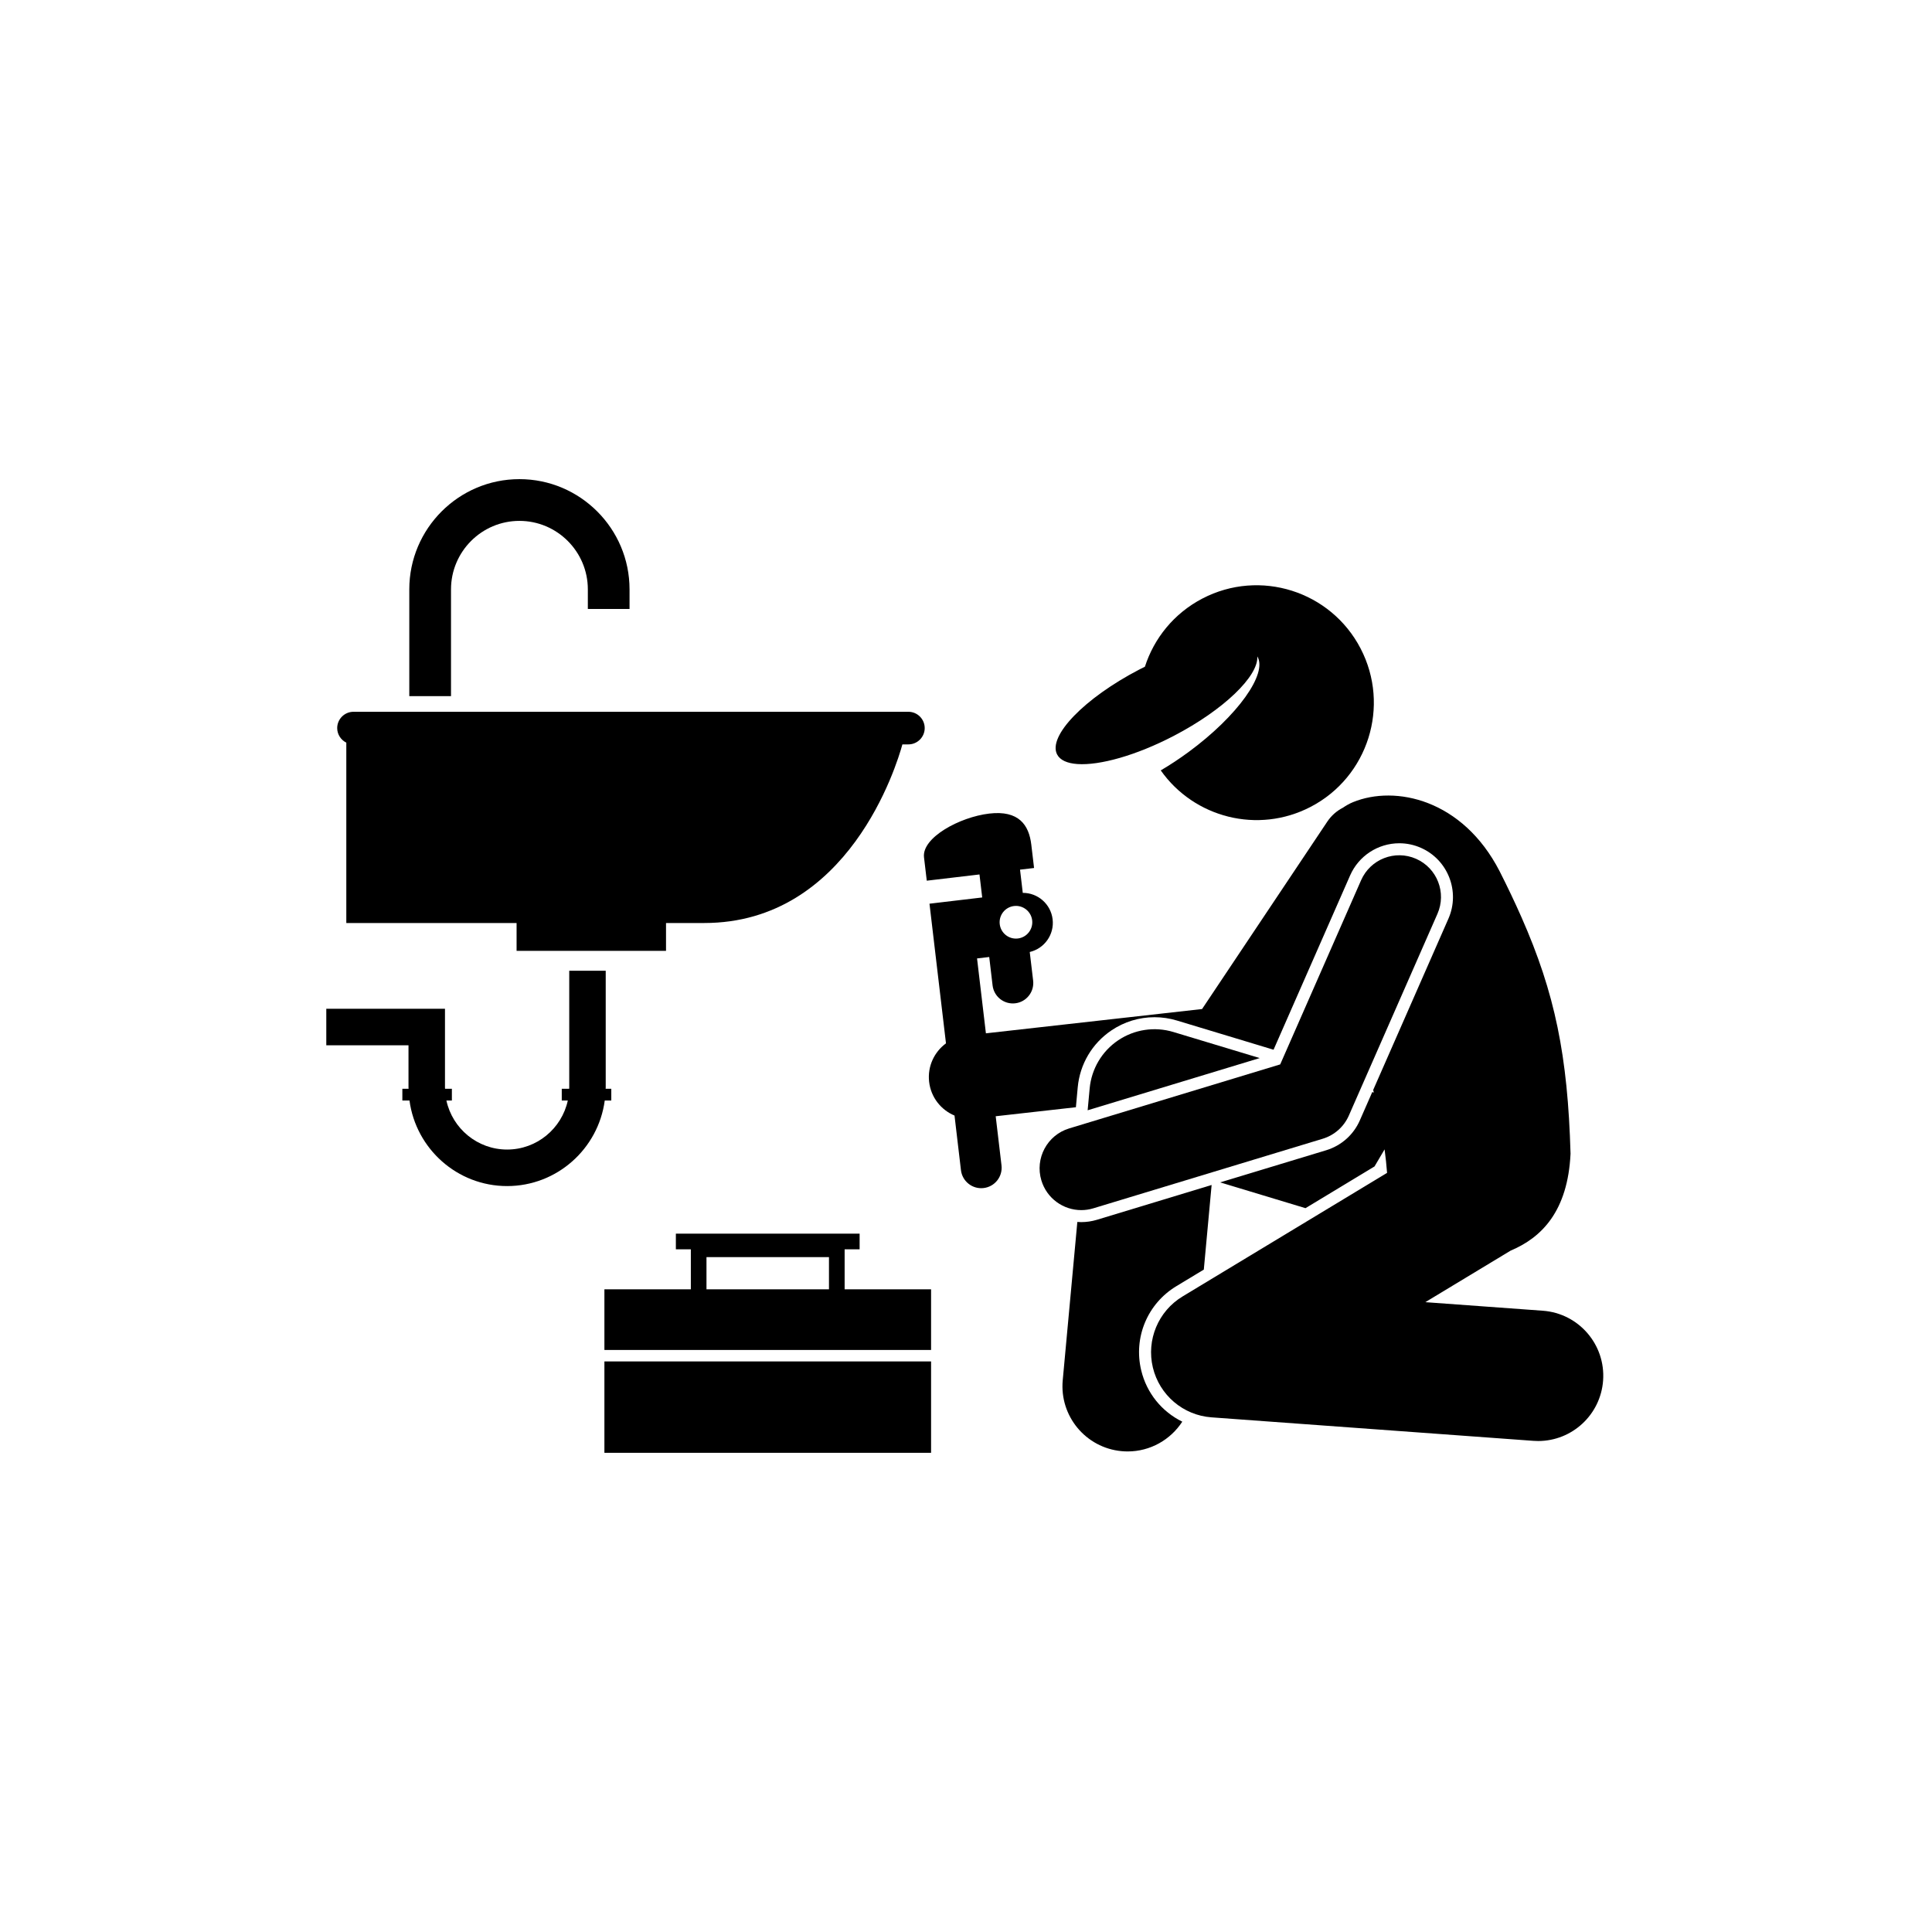 <svg xmlns="http://www.w3.org/2000/svg" xmlns:xlink="http://www.w3.org/1999/xlink" viewBox="0 0 512 512" fill="currentColor" ><g transform="translate(63.94, 55.56)"><defs><clipPath id="fe3c3a8899"><path d="M 22.531 201 L 99 201 L 99 259 L 22.531 259 Z M 22.531 201 " clip-rule="nonzero"/></clipPath><clipPath id="b81e7d1fd5"><path d="M 44 71.062 L 103 71.062 L 103 129 L 44 129 Z M 44 71.062 " clip-rule="nonzero"/></clipPath><clipPath id="00a049eb9d"><path d="M 217 258 L 258 258 L 258 329.812 L 217 329.812 Z M 217 258 " clip-rule="nonzero"/></clipPath><clipPath id="92c2291256"><path d="M 96 305 L 183 305 L 183 329.812 L 96 329.812 Z M 96 305 " clip-rule="nonzero"/></clipPath></defs><path d="M 27.836 141.25 L 27.836 189.047 C 27.836 189.047 47.957 189.047 72.961 189.047 L 72.961 196.422 L 112.562 196.422 L 112.562 189.047 C 116 189.047 119.387 189.047 122.691 189.047 C 160.984 189.047 173.699 147.203 175.203 141.711 L 176.801 141.711 C 179.176 141.711 181.117 139.766 181.117 137.391 C 181.117 135.012 179.176 133.07 176.801 133.07 L 29.738 133.07 C 27.363 133.07 25.422 135.012 25.422 137.391 C 25.422 139.082 26.414 140.539 27.836 141.25 Z M 27.836 141.25 " fill-opacity="1" fill-rule="nonzero"/><g clip-path="url(#fe3c3a8899)"><path d="M 98.059 236.09 L 98.059 232.977 L 96.562 232.977 C 96.566 232.852 96.582 232.73 96.582 232.605 L 96.582 201.691 L 86.914 201.691 L 86.914 232.605 C 86.914 232.73 86.898 232.852 86.895 232.977 L 84.934 232.977 L 84.934 236.09 L 86.535 236.09 C 84.93 243.504 78.332 249.082 70.449 249.082 C 62.566 249.082 55.969 243.504 54.363 236.09 L 55.812 236.09 L 55.812 232.977 L 54.004 232.977 C 54.004 232.852 53.984 232.73 53.984 232.605 L 53.984 211.773 L 22.531 211.773 L 22.531 221.453 L 44.316 221.453 L 44.316 232.605 C 44.316 232.73 44.336 232.852 44.336 232.977 L 42.688 232.977 L 42.688 236.09 L 44.578 236.09 C 46.289 248.867 57.223 258.762 70.449 258.762 C 83.676 258.762 94.613 248.867 96.324 236.09 Z M 98.059 236.09 " fill-opacity="1" fill-rule="nonzero"/></g><g clip-path="url(#b81e7d1fd5)"><path d="M 102.895 105.816 L 102.895 100.629 C 102.895 84.523 89.805 71.418 73.711 71.418 C 57.617 71.418 44.527 84.523 44.527 100.629 L 44.527 128.922 L 55.582 128.922 L 55.582 100.629 C 55.582 90.625 63.715 82.48 73.711 82.48 C 83.707 82.48 91.844 90.625 91.844 100.629 L 91.844 105.816 Z M 102.895 105.816 " fill-opacity="1" fill-rule="nonzero"/></g><path d="M 230.602 217.504 C 233.988 215.219 237.938 214.012 242.023 214.012 C 244.027 214.012 246.012 214.305 247.93 214.883 L 273.566 222.629 L 293.859 176.426 C 296.129 171.254 301.246 167.914 306.891 167.914 C 308.867 167.914 310.789 168.32 312.609 169.121 C 319.793 172.281 323.066 180.703 319.91 187.891 L 299.969 233.293 C 300.023 233.52 300.086 233.746 300.141 233.977 L 299.723 233.852 L 296.426 241.363 C 294.754 245.172 291.508 248.051 287.527 249.262 L 259.418 257.785 L 282.027 264.617 L 300.32 253.562 L 302.988 249.039 C 303.262 251.121 303.5 253.203 303.648 255.266 L 249.449 288.016 C 243.012 291.902 239.828 299.52 241.578 306.84 C 243.332 314.16 249.617 319.504 257.117 320.051 L 342.418 326.277 C 342.848 326.305 343.273 326.324 343.691 326.324 C 352.66 326.324 360.234 319.387 360.898 310.293 C 361.59 300.773 354.441 292.492 344.93 291.797 L 313.785 289.527 L 336.395 275.867 C 344.645 272.402 351.543 265.402 352.27 250.188 C 351.535 224.273 348.156 207.645 339.254 187.488 C 337.535 183.598 335.633 179.586 333.48 175.34 C 323.688 156.301 305.852 152.414 294.602 157.027 C 293.637 157.422 292.762 157.938 291.922 158.504 C 290.312 159.336 288.879 160.57 287.801 162.188 L 254.621 211.844 L 197.336 218.281 L 194.988 198.434 L 198.215 198.055 L 199.105 205.582 C 199.457 208.555 202.145 210.676 205.113 210.324 C 208.082 209.973 210.199 207.281 209.852 204.312 L 208.953 196.727 C 212.832 195.816 215.496 192.121 215.016 188.066 C 214.535 184.012 211.086 181.039 207.105 181.059 L 206.379 174.906 L 210.098 174.469 L 209.363 168.27 C 208.75 163.07 206.051 159.117 198.199 160.047 C 190.352 160.977 180.316 166.438 180.93 171.637 L 181.664 177.832 L 195.633 176.18 L 196.355 182.277 L 191.156 182.891 C 191.156 182.891 191.152 182.891 191.152 182.891 L 182.383 183.93 L 186.754 220.941 C 183.66 223.211 181.824 227.02 182.285 231.105 C 182.746 235.238 185.434 238.578 189.016 240.074 L 190.723 254.543 C 191.074 257.512 193.766 259.637 196.73 259.285 C 199.699 258.934 201.82 256.242 201.469 253.273 L 199.93 240.258 L 221.184 237.867 L 221.668 232.602 C 222.234 226.449 225.492 220.949 230.602 217.504 Z M 209.598 188.336 C 209.875 190.715 208.18 192.867 205.805 193.148 C 203.434 193.43 201.281 191.73 201 189.355 C 200.719 186.977 202.418 184.824 204.789 184.543 C 207.16 184.262 209.312 185.961 209.598 188.336 Z M 209.598 188.336 " fill-opacity="1" fill-rule="nonzero"/><g clip-path="url(#00a049eb9d)"><path d="M 238.488 307.578 C 236.406 298.875 240.148 289.914 247.809 285.289 L 255.082 280.895 L 257.152 258.473 L 226.746 267.699 C 225.398 268.105 224.012 268.312 222.613 268.312 C 222.262 268.312 221.914 268.297 221.566 268.27 L 217.695 310.211 C 216.816 319.715 223.805 328.133 233.301 329.012 C 233.84 329.062 234.379 329.086 234.91 329.086 C 240.895 329.086 246.273 325.984 249.379 321.195 C 244.012 318.574 239.945 313.672 238.488 307.578 Z M 238.488 307.578 " fill-opacity="1" fill-rule="nonzero"/></g><path d="M 269.898 224.84 L 247.012 217.93 C 242.051 216.43 236.676 217.242 232.375 220.141 C 228.078 223.039 225.309 227.719 224.832 232.887 L 224.297 238.676 Z M 269.898 224.84 " fill-opacity="1" fill-rule="nonzero"/><path d="M 247.125 139.453 C 260.367 132.559 269.598 123.605 269.262 118.391 C 272.039 122.969 264.035 134.172 251.055 143.723 C 248.578 145.543 246.094 147.18 243.672 148.602 C 252.496 161.141 269.43 165.535 283.402 158.262 C 298.629 150.332 304.555 131.547 296.633 116.301 C 288.711 101.055 269.941 95.125 254.715 103.055 C 247.156 106.992 241.891 113.602 239.473 121.125 C 238.98 121.371 238.484 121.609 237.988 121.871 C 223.434 129.445 213.684 139.527 216.207 144.383 C 216.996 145.902 218.898 146.73 221.586 146.918 C 227.473 147.328 237.133 144.656 247.125 139.453 Z M 247.125 139.453 " fill-opacity="1" fill-rule="nonzero"/><path d="M 222.613 265.133 C 223.676 265.133 224.754 264.977 225.82 264.652 L 286.605 246.215 C 289.691 245.277 292.219 243.039 293.516 240.078 L 317 186.609 C 319.457 181.016 316.918 174.488 311.332 172.031 C 305.742 169.574 299.223 172.113 296.766 177.707 L 275.328 226.516 L 219.41 243.48 C 213.566 245.25 210.27 251.426 212.039 257.273 C 213.488 262.055 217.871 265.133 222.613 265.133 Z M 222.613 265.133 " fill-opacity="1" fill-rule="nonzero"/><g clip-path="url(#92c2291256)"><path d="M 96.234 305.234 L 182.805 305.234 L 182.805 329.449 L 96.234 329.449 Z M 96.234 305.234 " fill-opacity="1" fill-rule="nonzero"/></g><path d="M 182.805 302.195 L 182.805 286.121 L 159.895 286.121 L 159.895 275.52 L 163.867 275.52 L 163.867 271.371 L 115.172 271.371 L 115.172 275.52 L 119.141 275.52 L 119.141 286.121 L 96.234 286.121 L 96.234 302.195 Z M 123.285 277.59 L 155.746 277.59 L 155.746 286.121 L 123.285 286.121 Z M 123.285 277.59 " fill-opacity="1" fill-rule="nonzero"/></g></svg>